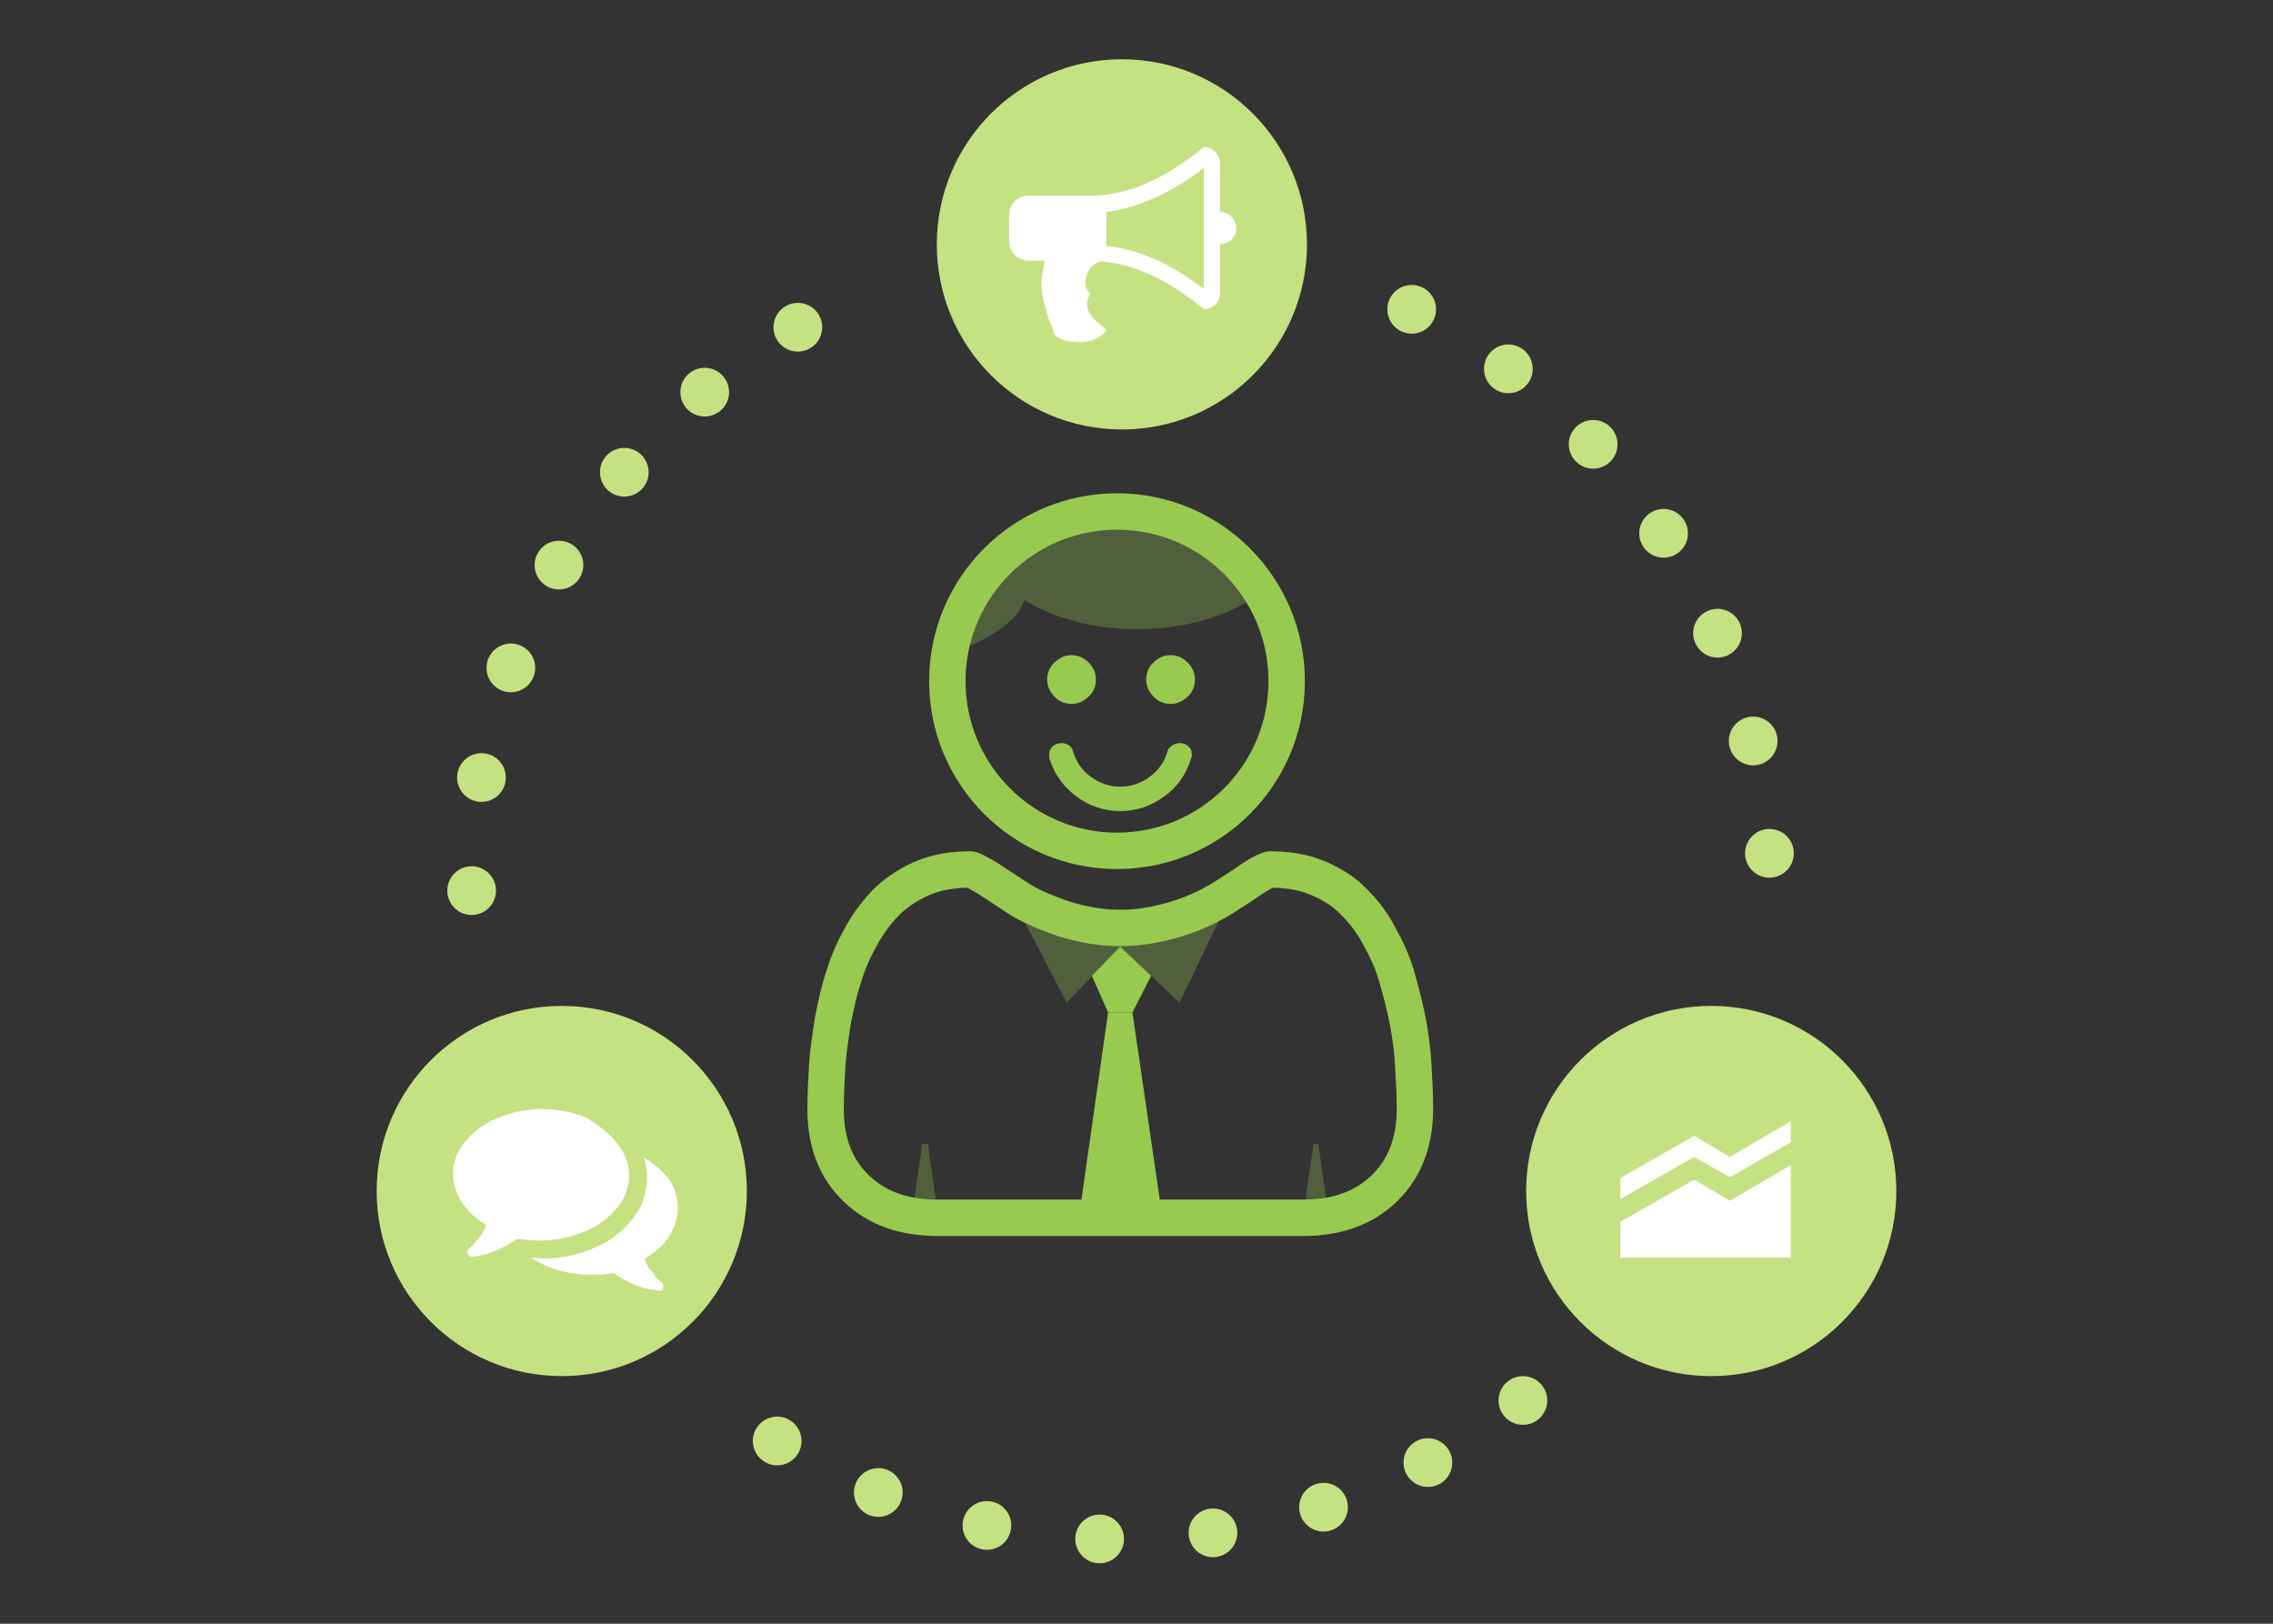 <?xml version="1.0" encoding="utf-8"?>
<!-- Generator: Adobe Illustrator 19.2.1, SVG Export Plug-In . SVG Version: 6.00 Build 0)  -->
<!DOCTYPE svg PUBLIC "-//W3C//DTD SVG 1.1//EN" "http://www.w3.org/Graphics/SVG/1.1/DTD/svg11.dtd">
<svg version="1.1" id="Livello_1" xmlns="http://www.w3.org/2000/svg" xmlns:xlink="http://www.w3.org/1999/xlink" x="0px" y="0px"
	 viewBox="0 0 280 200" style="enable-background:new 0 0 280 200;" xml:space="preserve">
<rect x="0" y="0" width="280" height="200" fill="#333333" stroke="none"/>
<style type="text/css">
	
		.st0{fill:none;stroke:#C4E281;stroke-width:6;stroke-linecap:round;stroke-linejoin:round;stroke-miterlimit:10;stroke-dasharray:0,14;}
	.st1{fill:#C4E281;}
	.st2{fill:#FFFFFF;}
	.st3{fill:#98CA50;}
	.st4{fill:none;stroke:#98CA50;stroke-width:4.485;stroke-linecap:round;stroke-linejoin:round;stroke-miterlimit:10;}
	.st5{opacity:0.3;fill:#98CA50;enable-background:new    ;}
</style>
<g>
	<path class="st0" d="M187.6,172.5c-13.6,10.7-30.8,17.1-49.5,17.1c-17.5,0-33.7-5.6-46.8-15.1"/>
	<path class="st0" d="M173.9,38.1c26.2,13.1,44.2,40.3,44.2,71.6"/>
	<path class="st0" d="M58.1,109.7c0-31.3,18-58.5,44.3-71.6"/>
	<g>
		<g>
			<circle class="st1" cx="210.8" cy="146.7" r="22.8"/>
		</g>
		<g>
			<path class="st2" d="M220.6,140.7l-7.5,4.3l-4.4-2.5l-9.1,5.2v-2.6l9.1-5.2l4.4,2.6l7.5-4.4V140.7z M199.6,154.8v-4.3l9.1-5.2
				l4.4,2.6l7.5-4.4v11.4h-21V154.8z"/>
		</g>
	</g>
	<g>
		<g>
			<circle class="st1" cx="138.2" cy="30.1" r="22.8"/>
		</g>
		<g>
			<g>
				<path class="st2" d="M150.3,26.1c0.6,0,1,0.2,1.4,0.6s0.6,0.9,0.6,1.4c0,0.6-0.2,1-0.6,1.4s-0.9,0.6-1.4,0.6v6
					c0,0.5-0.2,1-0.6,1.4s-0.9,0.6-1.4,0.6c-4.3-3.6-8.6-5.6-12.7-5.9c-0.6,0.2-1.1,0.5-1.4,1s-0.5,1-0.5,1.6s0.2,1,0.6,1.4
					c-0.2,0.3-0.3,0.7-0.4,1c0,0.3,0,0.6,0.1,0.9s0.3,0.6,0.5,0.9c0.3,0.3,0.5,0.6,0.8,0.8c0.2,0.2,0.6,0.5,1,0.8
					c-0.3,0.6-0.9,1-1.7,1.3c-0.9,0.3-1.7,0.3-2.6,0.2s-1.6-0.4-2.1-0.9c-0.1-0.2-0.2-0.7-0.5-1.4s-0.4-1.2-0.5-1.5
					s-0.2-0.8-0.4-1.4c-0.1-0.6-0.2-1.1-0.2-1.6s0-1,0.1-1.5c0.1-0.6,0.2-1.2,0.3-1.7h-1.9c-0.7,0-1.3-0.2-1.8-0.7s-0.7-1.1-0.7-1.8
					v-3c0-0.7,0.2-1.3,0.7-1.8s1.1-0.7,1.8-0.7h7.5c4.5,0,9.2-2,14-6c0.5,0,1,0.2,1.4,0.6s0.6,0.9,0.6,1.4L150.3,26.1L150.3,26.1z
					 M148.3,35.6V20.7c-4.1,3.1-8.1,4.9-12,5.4v4.2C140.3,30.7,144.3,32.5,148.3,35.6z"/>
			</g>
		</g>
	</g>
	<g>
		<g>
			<circle class="st1" cx="69.2" cy="146.7" r="22.8"/>
		</g>
		<g>
			<path class="st2" d="M76,140.8c1,1.2,1.5,2.6,1.5,4c0,1.4-0.5,2.8-1.5,4s-2.3,2.2-4,2.9c-1.7,0.7-3.5,1.1-5.5,1.1
				c-0.9,0-1.8-0.1-2.8-0.2c-1.3,0.9-2.7,1.6-4.3,2c-0.4,0.1-0.8,0.2-1.3,0.2l0,0c-0.1,0-0.2,0-0.3-0.1c-0.1-0.1-0.2-0.2-0.2-0.3
				v-0.1v-0.1v-0.1V154c0,0,0,0,0.1-0.1c0,0,0-0.1,0.1-0.1s0,0,0.1-0.1l0.1-0.1c0.1-0.1,0.2-0.2,0.4-0.4c0.2-0.2,0.3-0.4,0.4-0.5
				c0.1-0.1,0.2-0.3,0.4-0.5s0.3-0.4,0.4-0.6c0.1-0.2,0.2-0.4,0.3-0.7c-1.3-0.8-2.3-1.7-3-2.8s-1.1-2.3-1.1-3.5c0-1.4,0.5-2.8,1.5-4
				s2.3-2.2,4-2.9c1.7-0.7,3.5-1.1,5.5-1.1s3.8,0.4,5.5,1.1C73.7,138.6,75,139.5,76,140.8z M83.5,148.8c0,1.2-0.4,2.4-1.1,3.5
				c-0.7,1.1-1.8,2-3,2.8c0.1,0.2,0.2,0.5,0.3,0.7s0.2,0.4,0.4,0.6s0.3,0.3,0.4,0.5s0.2,0.3,0.4,0.5s0.3,0.3,0.4,0.4
				c0,0,0,0,0.1,0.1l0.1,0.1c0,0,0,0,0.1,0.1c0,0,0,0.1,0.1,0.1c0,0,0,0,0,0.1c0,0.1,0,0.1,0,0.1v0.1v0.1c0,0.1-0.1,0.3-0.2,0.3
				c-0.1,0.1-0.2,0.1-0.3,0.1c-0.5-0.1-1-0.2-1.3-0.2c-1.6-0.4-3.1-1.1-4.3-2c-0.9,0.2-1.9,0.2-2.8,0.2c-2.8,0-5.3-0.7-7.4-2.1
				c0.6,0,1.1,0.1,1.4,0.1c1.7,0,3.3-0.2,4.8-0.7s2.9-1.1,4.1-2c1.3-1,2.3-2.1,3-3.3c0.7-1.2,1-2.6,1-4c0-0.8-0.1-1.6-0.4-2.4
				c1.3,0.7,2.4,1.7,3.2,2.8C83.1,146.3,83.5,147.5,83.5,148.8z"/>
		</g>
	</g>
</g>
<g>
	<path class="st3" d="M134.1,81.6c0.6,0.6,0.9,1.3,0.9,2.1c0,0.8-0.3,1.6-0.9,2.1c-0.6,0.6-1.3,0.9-2.1,0.9s-1.6-0.3-2.1-0.9
		c-0.6-0.6-0.9-1.3-0.9-2.1c0-0.8,0.3-1.6,0.9-2.1c0.6-0.6,1.3-0.9,2.1-0.9S133.5,81,134.1,81.6z M146.7,93.5
		c-0.6,1.9-1.7,3.5-3.3,4.6c-1.6,1.2-3.4,1.8-5.4,1.8s-3.8-0.6-5.4-1.8c-1.6-1.2-2.7-2.7-3.3-4.6c-0.1-0.4-0.1-0.8,0.1-1.2
		c0.2-0.4,0.5-0.6,0.9-0.7s0.8-0.1,1.2,0.1c0.4,0.2,0.6,0.5,0.7,0.9c0.4,1.3,1.1,2.3,2.2,3.1c1.1,0.8,2.3,1.2,3.6,1.2
		c1.3,0,2.5-0.4,3.6-1.2c1.1-0.8,1.8-1.8,2.2-3.1c0.1-0.4,0.4-0.7,0.8-0.9c0.4-0.2,0.8-0.2,1.2-0.1c0.4,0.1,0.7,0.4,0.9,0.7
		C146.8,92.7,146.9,93.1,146.7,93.5z M146.3,81.6c0.6,0.6,0.9,1.3,0.9,2.1c0,0.8-0.3,1.6-0.9,2.1c-0.6,0.6-1.3,0.9-2.1,0.9
		s-1.6-0.3-2.1-0.9c-0.6-0.6-0.9-1.3-0.9-2.1c0-0.8,0.3-1.6,0.9-2.1c0.6-0.6,1.3-0.9,2.1-0.9S145.7,81,146.3,81.6z"/>
	<circle class="st4" cx="137.6" cy="83.9" r="20.9"/>
	<path class="st5" d="M126.2,73.9c3.5,2.2,8.4,3.6,13.9,3.6c6.4,0,12.1-1.9,15.5-4.8l0,0c-3.5-6.5-10.5-11-18.4-11
		c-10.7,0-19.5,8-20.8,18.3l0.7,0.3c3.4-0.9,6.4-2.6,8.4-4.9"/>
	<polygon class="st3" points="139.5,124.7 136.5,124.7 134.5,120.2 138,116.6 141.8,120.2 	"/>
	<polygon class="st3" points="136.5,124.7 139.5,124.7 143.4,151.4 132.7,151.4 	"/>
	<path class="st5" d="M131.4,123.5l6.6-6.9l7.3,6.9l6-12.5c0,0-8.1,3.2-13.3,3.2s-13.3-3.6-13.3-3.6L131.4,123.5z"/>
	<path class="st4" d="M174.3,136.6c0,4.1-1.3,7.4-3.8,9.8s-5.8,3.6-10,3.6h-45c-4.2,0-7.5-1.2-10-3.6c-2.5-2.4-3.8-5.6-3.8-9.8
		c0-1.8,0.1-3.6,0.2-5.3c0.1-1.7,0.4-3.6,0.7-5.6c0.4-2,0.8-3.9,1.4-5.6c0.5-1.7,1.3-3.4,2.2-5c0.9-1.6,2-3,3.2-4.2
		c1.2-1.1,2.7-2.1,4.4-2.8c1.7-0.7,3.6-1,5.7-1c0.3,0,1,0.4,2.2,1.1c1.1,0.7,2.4,1.6,3.8,2.5s3.3,1.7,5.6,2.5
		c2.3,0.7,4.6,1.1,6.9,1.1s4.6-0.4,6.9-1.1s4.1-1.6,5.6-2.5c1.4-0.9,2.7-1.7,3.8-2.5c1.1-0.7,1.9-1.1,2.2-1.1c2.1,0,4,0.3,5.7,1
		s3.2,1.6,4.4,2.8c1.2,1.2,2.3,2.5,3.2,4.2c0.9,1.6,1.7,3.3,2.2,5s1,3.6,1.4,5.6s0.6,3.9,0.7,5.6
		C174.2,133.1,174.3,134.8,174.3,136.6z"/>
	<polygon class="st5" points="115.6,150 112.3,150 113.6,140.9 114.3,140.9 	"/>
	<polygon class="st5" points="163.7,150 160.5,150 161.8,140.9 162.4,140.9 	"/>
</g>
</svg>

